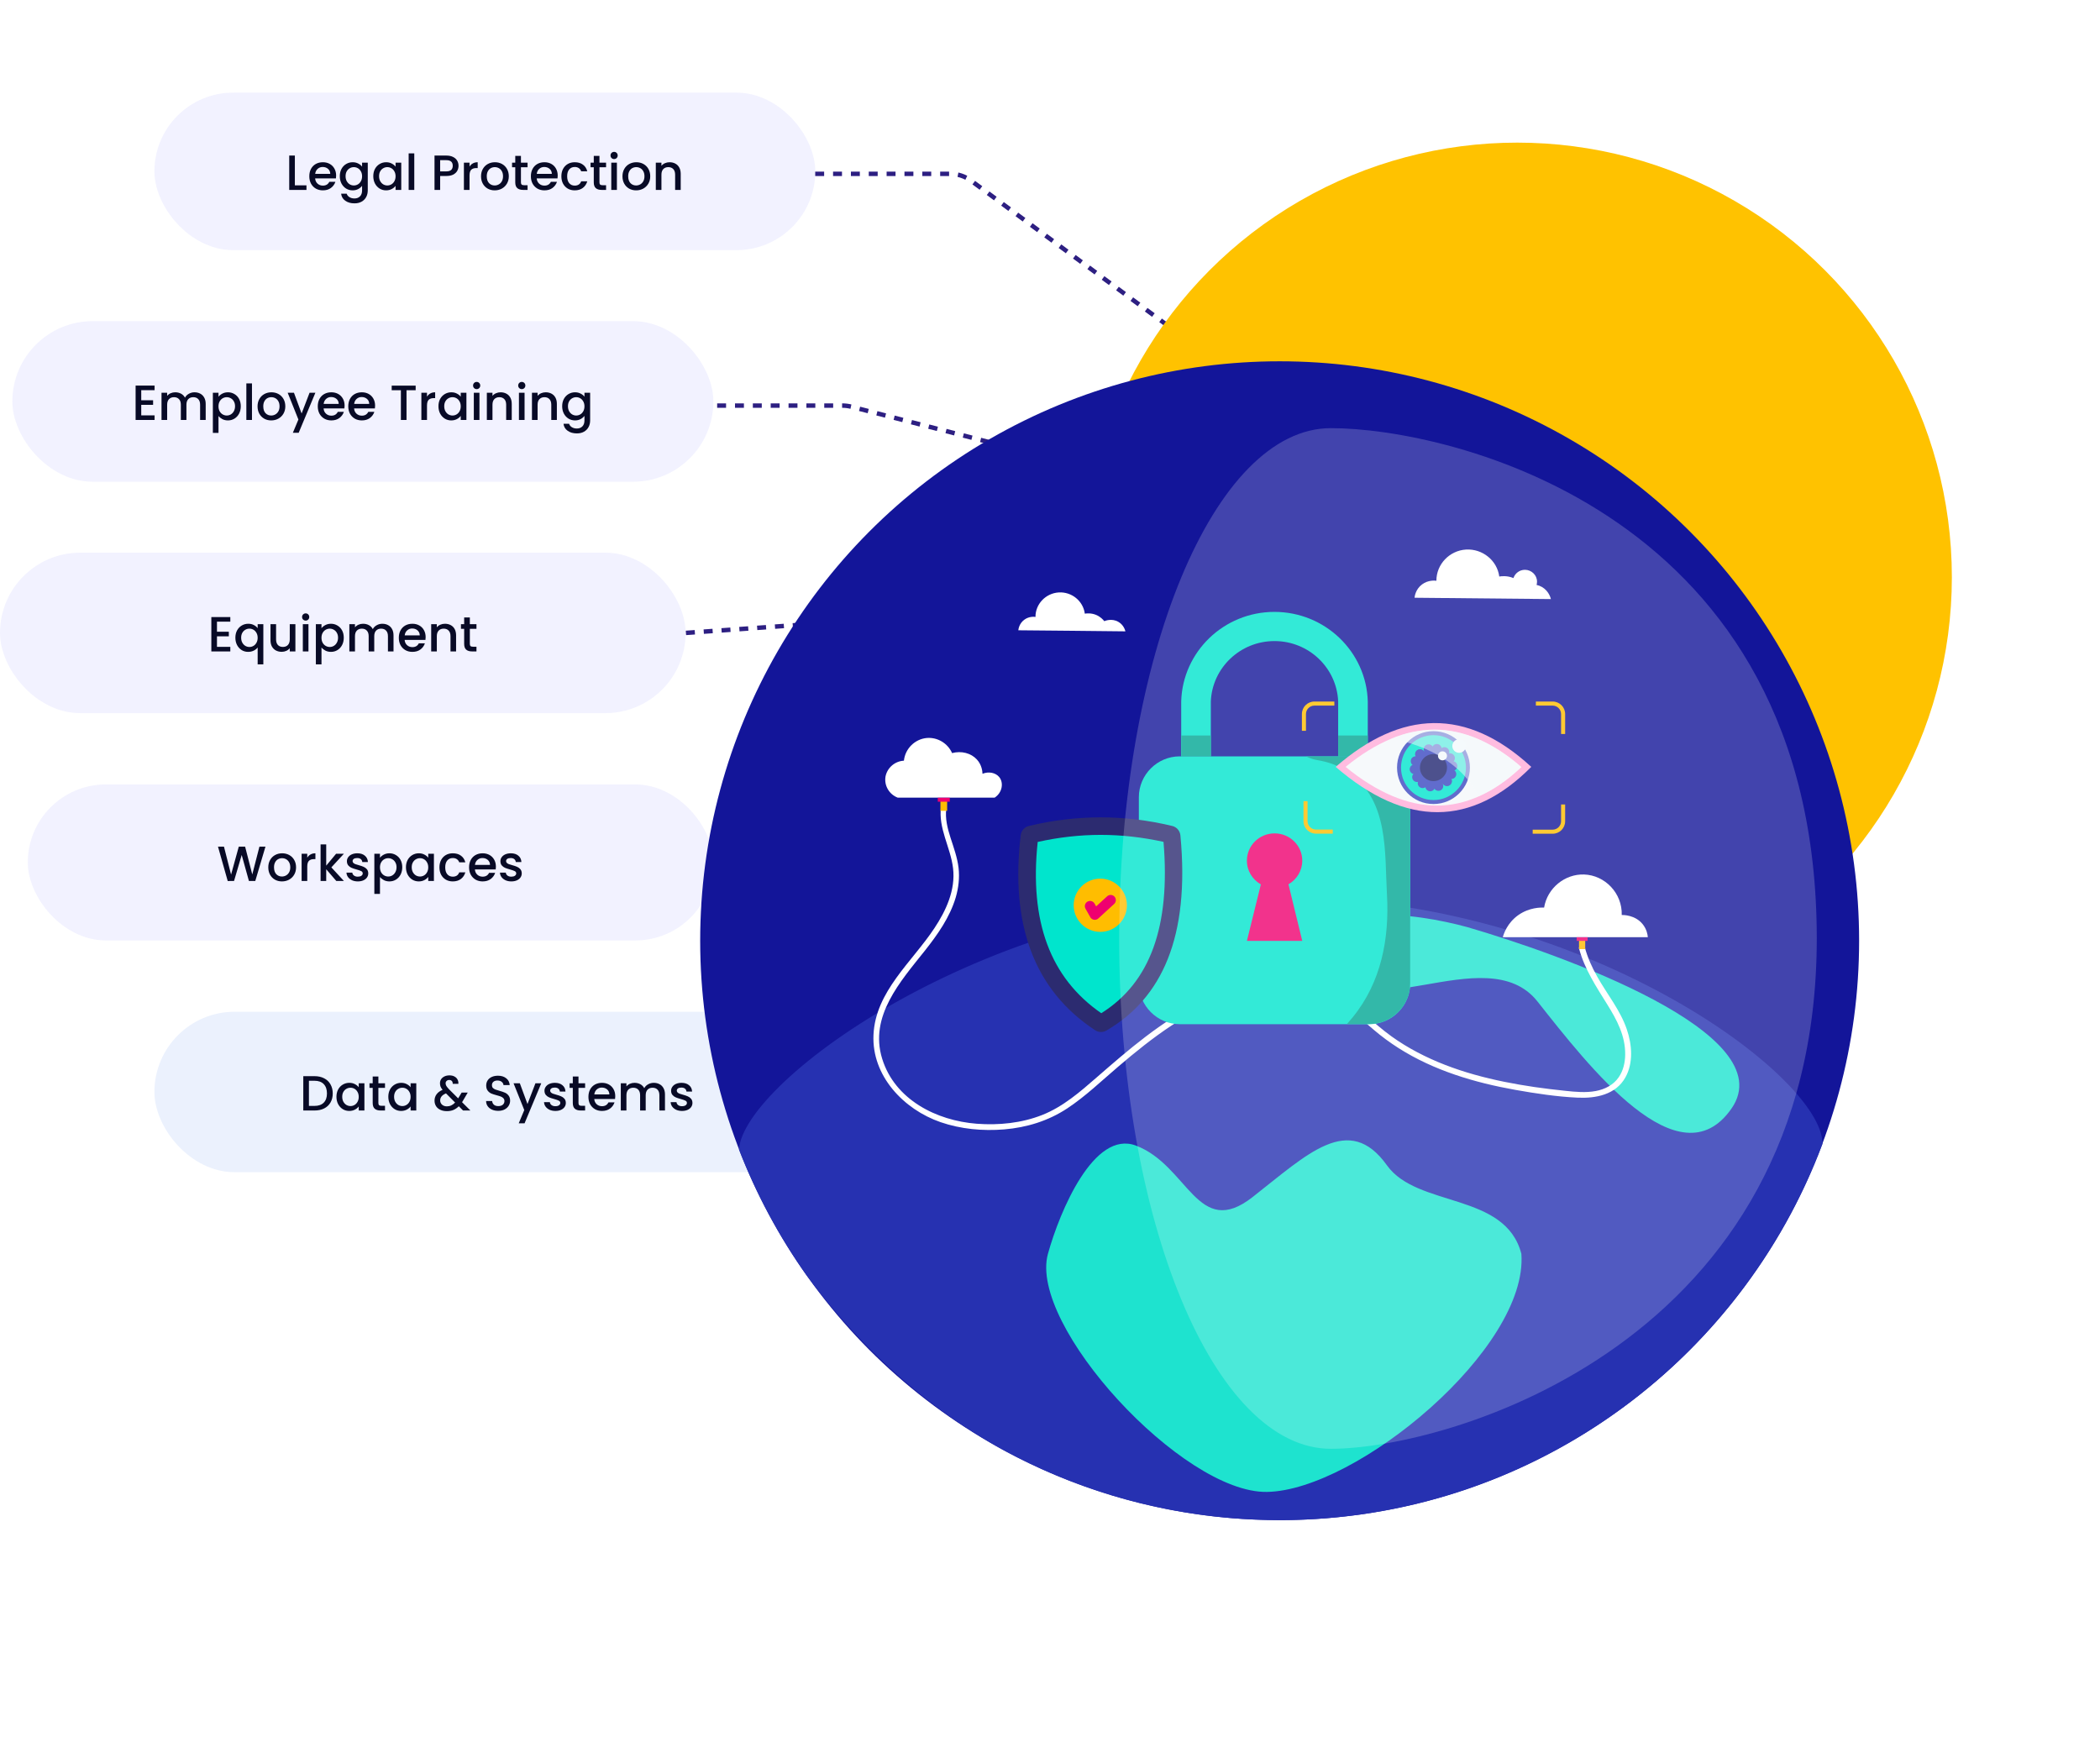 <svg width="680" height="571" viewBox="0 0 680 571" fill="none" xmlns="http://www.w3.org/2000/svg">
<path d="M230.775 275.682H272.631C274.155 275.682 275.664 275.38 277.072 274.793L486.25 187.637" stroke="#2D1F82" stroke-width="1.443" stroke-dasharray="2.89 2.89"/>
<path d="M232.219 131.346H272.773C273.743 131.346 274.708 131.468 275.647 131.709L487.693 186.193" stroke="#2D1F82" stroke-width="1.443" stroke-dasharray="2.89 2.89"/>
<rect x="50" y="30" width="214" height="51" rx="25.5" fill="#F2F2FF"/>
<path d="M95.477 60.028H99.237V61.5H93.653V50.38H95.477V60.028ZM108.843 56.876C108.843 57.207 108.821 57.505 108.779 57.772H102.043C102.096 58.476 102.357 59.041 102.827 59.468C103.296 59.895 103.872 60.108 104.555 60.108C105.536 60.108 106.229 59.697 106.635 58.876H108.603C108.336 59.687 107.851 60.353 107.147 60.876C106.453 61.388 105.589 61.644 104.555 61.644C103.712 61.644 102.955 61.457 102.283 61.084C101.621 60.7 101.099 60.167 100.715 59.484C100.341 58.791 100.155 57.991 100.155 57.084C100.155 56.177 100.336 55.383 100.699 54.7C101.072 54.007 101.589 53.473 102.251 53.1C102.923 52.727 103.691 52.54 104.555 52.54C105.387 52.54 106.128 52.721 106.779 53.084C107.429 53.447 107.936 53.959 108.299 54.62C108.661 55.271 108.843 56.023 108.843 56.876ZM106.939 56.3C106.928 55.628 106.688 55.089 106.219 54.684C105.749 54.279 105.168 54.076 104.475 54.076C103.845 54.076 103.307 54.279 102.859 54.684C102.411 55.079 102.144 55.617 102.059 56.3H106.939ZM114.19 52.54C114.872 52.54 115.475 52.679 115.998 52.956C116.531 53.223 116.947 53.559 117.246 53.964V52.684H119.086V61.644C119.086 62.455 118.915 63.175 118.574 63.804C118.232 64.444 117.736 64.945 117.086 65.308C116.446 65.671 115.678 65.852 114.782 65.852C113.587 65.852 112.595 65.569 111.806 65.004C111.016 64.449 110.568 63.692 110.462 62.732H112.27C112.408 63.191 112.702 63.559 113.15 63.836C113.608 64.124 114.152 64.268 114.782 64.268C115.518 64.268 116.11 64.044 116.558 63.596C117.016 63.148 117.246 62.497 117.246 61.644V60.172C116.936 60.588 116.515 60.94 115.982 61.228C115.459 61.505 114.862 61.644 114.19 61.644C113.422 61.644 112.718 61.452 112.078 61.068C111.448 60.673 110.947 60.129 110.574 59.436C110.211 58.732 110.03 57.937 110.03 57.052C110.03 56.167 110.211 55.383 110.574 54.7C110.947 54.017 111.448 53.489 112.078 53.116C112.718 52.732 113.422 52.54 114.19 52.54ZM117.246 57.084C117.246 56.476 117.118 55.948 116.862 55.5C116.616 55.052 116.291 54.711 115.886 54.476C115.48 54.241 115.043 54.124 114.574 54.124C114.104 54.124 113.667 54.241 113.262 54.476C112.856 54.7 112.526 55.036 112.27 55.484C112.024 55.921 111.902 56.444 111.902 57.052C111.902 57.66 112.024 58.193 112.27 58.652C112.526 59.111 112.856 59.463 113.262 59.708C113.678 59.943 114.115 60.06 114.574 60.06C115.043 60.06 115.48 59.943 115.886 59.708C116.291 59.473 116.616 59.132 116.862 58.684C117.118 58.225 117.246 57.692 117.246 57.084ZM120.873 57.052C120.873 56.167 121.055 55.383 121.417 54.7C121.791 54.017 122.292 53.489 122.921 53.116C123.561 52.732 124.265 52.54 125.033 52.54C125.727 52.54 126.329 52.679 126.841 52.956C127.364 53.223 127.78 53.559 128.089 53.964V52.684H129.929V61.5H128.089V60.188C127.78 60.604 127.359 60.951 126.825 61.228C126.292 61.505 125.684 61.644 125.001 61.644C124.244 61.644 123.551 61.452 122.921 61.068C122.292 60.673 121.791 60.129 121.417 59.436C121.055 58.732 120.873 57.937 120.873 57.052ZM128.089 57.084C128.089 56.476 127.961 55.948 127.705 55.5C127.46 55.052 127.135 54.711 126.729 54.476C126.324 54.241 125.887 54.124 125.417 54.124C124.948 54.124 124.511 54.241 124.105 54.476C123.7 54.7 123.369 55.036 123.113 55.484C122.868 55.921 122.745 56.444 122.745 57.052C122.745 57.66 122.868 58.193 123.113 58.652C123.369 59.111 123.7 59.463 124.105 59.708C124.521 59.943 124.959 60.06 125.417 60.06C125.887 60.06 126.324 59.943 126.729 59.708C127.135 59.473 127.46 59.132 127.705 58.684C127.961 58.225 128.089 57.692 128.089 57.084ZM134.149 49.66V61.5H132.325V49.66H134.149ZM148.476 53.692C148.476 54.257 148.343 54.791 148.076 55.292C147.809 55.793 147.383 56.204 146.796 56.524C146.209 56.833 145.457 56.988 144.54 56.988H142.524V61.5H140.7V50.38H144.54C145.393 50.38 146.113 50.529 146.7 50.828C147.297 51.116 147.74 51.511 148.028 52.012C148.327 52.513 148.476 53.073 148.476 53.692ZM144.54 55.5C145.233 55.5 145.751 55.345 146.092 55.036C146.433 54.716 146.604 54.268 146.604 53.692C146.604 52.476 145.916 51.868 144.54 51.868H142.524V55.5H144.54ZM152.04 53.964C152.306 53.516 152.658 53.169 153.096 52.924C153.544 52.668 154.072 52.54 154.68 52.54V54.428H154.216C153.501 54.428 152.957 54.609 152.584 54.972C152.221 55.335 152.04 55.964 152.04 56.86V61.5H150.216V52.684H152.04V53.964ZM160.18 61.644C159.348 61.644 158.596 61.457 157.924 61.084C157.252 60.7 156.724 60.167 156.34 59.484C155.956 58.791 155.764 57.991 155.764 57.084C155.764 56.188 155.962 55.393 156.356 54.7C156.751 54.007 157.29 53.473 157.972 53.1C158.655 52.727 159.418 52.54 160.26 52.54C161.103 52.54 161.866 52.727 162.548 53.1C163.231 53.473 163.77 54.007 164.164 54.7C164.559 55.393 164.756 56.188 164.756 57.084C164.756 57.98 164.554 58.775 164.148 59.468C163.743 60.161 163.188 60.7 162.484 61.084C161.791 61.457 161.023 61.644 160.18 61.644ZM160.18 60.06C160.65 60.06 161.087 59.948 161.492 59.724C161.908 59.5 162.244 59.164 162.5 58.716C162.756 58.268 162.884 57.724 162.884 57.084C162.884 56.444 162.762 55.905 162.516 55.468C162.271 55.02 161.946 54.684 161.54 54.46C161.135 54.236 160.698 54.124 160.228 54.124C159.759 54.124 159.322 54.236 158.916 54.46C158.522 54.684 158.207 55.02 157.972 55.468C157.738 55.905 157.62 56.444 157.62 57.084C157.62 58.033 157.86 58.769 158.34 59.292C158.831 59.804 159.444 60.06 160.18 60.06ZM168.687 54.172V59.052C168.687 59.383 168.762 59.623 168.911 59.772C169.071 59.911 169.338 59.98 169.711 59.98H170.831V61.5H169.391C168.57 61.5 167.941 61.308 167.503 60.924C167.066 60.54 166.847 59.916 166.847 59.052V54.172H165.807V52.684H166.847V50.492H168.687V52.684H170.831V54.172H168.687ZM180.593 56.876C180.593 57.207 180.571 57.505 180.529 57.772H173.792C173.846 58.476 174.107 59.041 174.576 59.468C175.046 59.895 175.622 60.108 176.304 60.108C177.286 60.108 177.979 59.697 178.385 58.876H180.352C180.086 59.687 179.6 60.353 178.897 60.876C178.203 61.388 177.339 61.644 176.304 61.644C175.462 61.644 174.704 61.457 174.032 61.084C173.371 60.7 172.848 60.167 172.465 59.484C172.091 58.791 171.904 57.991 171.904 57.084C171.904 56.177 172.086 55.383 172.448 54.7C172.822 54.007 173.339 53.473 174.001 53.1C174.672 52.727 175.44 52.54 176.304 52.54C177.136 52.54 177.878 52.721 178.529 53.084C179.179 53.447 179.686 53.959 180.048 54.62C180.411 55.271 180.593 56.023 180.593 56.876ZM178.688 56.3C178.678 55.628 178.438 55.089 177.968 54.684C177.499 54.279 176.918 54.076 176.224 54.076C175.595 54.076 175.056 54.279 174.609 54.684C174.16 55.079 173.894 55.617 173.808 56.3H178.688ZM181.779 57.084C181.779 56.177 181.961 55.383 182.323 54.7C182.697 54.007 183.209 53.473 183.86 53.1C184.51 52.727 185.257 52.54 186.099 52.54C187.166 52.54 188.046 52.796 188.74 53.308C189.444 53.809 189.918 54.529 190.164 55.468H188.195C188.035 55.031 187.779 54.689 187.427 54.444C187.075 54.199 186.633 54.076 186.099 54.076C185.353 54.076 184.756 54.343 184.307 54.876C183.87 55.399 183.652 56.135 183.652 57.084C183.652 58.033 183.87 58.775 184.307 59.308C184.756 59.841 185.353 60.108 186.099 60.108C187.155 60.108 187.854 59.644 188.195 58.716H190.164C189.907 59.612 189.427 60.327 188.723 60.86C188.02 61.383 187.145 61.644 186.099 61.644C185.257 61.644 184.51 61.457 183.86 61.084C183.209 60.7 182.697 60.167 182.323 59.484C181.961 58.791 181.779 57.991 181.779 57.084ZM194.109 54.172V59.052C194.109 59.383 194.184 59.623 194.333 59.772C194.493 59.911 194.76 59.98 195.133 59.98H196.253V61.5H194.813C193.992 61.5 193.363 61.308 192.925 60.924C192.488 60.54 192.269 59.916 192.269 59.052V54.172H191.229V52.684H192.269V50.492H194.109V52.684H196.253V54.172H194.109ZM198.862 51.516C198.532 51.516 198.254 51.404 198.03 51.18C197.806 50.956 197.694 50.679 197.694 50.348C197.694 50.017 197.806 49.74 198.03 49.516C198.254 49.292 198.532 49.18 198.862 49.18C199.182 49.18 199.454 49.292 199.678 49.516C199.902 49.74 200.014 50.017 200.014 50.348C200.014 50.679 199.902 50.956 199.678 51.18C199.454 51.404 199.182 51.516 198.862 51.516ZM199.758 52.684V61.5H197.934V52.684H199.758ZM205.977 61.644C205.145 61.644 204.393 61.457 203.721 61.084C203.049 60.7 202.521 60.167 202.137 59.484C201.753 58.791 201.561 57.991 201.561 57.084C201.561 56.188 201.758 55.393 202.153 54.7C202.548 54.007 203.086 53.473 203.769 53.1C204.452 52.727 205.214 52.54 206.057 52.54C206.9 52.54 207.662 52.727 208.345 53.1C209.028 53.473 209.566 54.007 209.961 54.7C210.356 55.393 210.553 56.188 210.553 57.084C210.553 57.98 210.35 58.775 209.945 59.468C209.54 60.161 208.985 60.7 208.281 61.084C207.588 61.457 206.82 61.644 205.977 61.644ZM205.977 60.06C206.446 60.06 206.884 59.948 207.289 59.724C207.705 59.5 208.041 59.164 208.297 58.716C208.553 58.268 208.681 57.724 208.681 57.084C208.681 56.444 208.558 55.905 208.313 55.468C208.068 55.02 207.742 54.684 207.337 54.46C206.932 54.236 206.494 54.124 206.025 54.124C205.556 54.124 205.118 54.236 204.713 54.46C204.318 54.684 204.004 55.02 203.769 55.468C203.534 55.905 203.417 56.444 203.417 57.084C203.417 58.033 203.657 58.769 204.137 59.292C204.628 59.804 205.241 60.06 205.977 60.06ZM216.804 52.54C217.498 52.54 218.116 52.684 218.66 52.972C219.215 53.26 219.647 53.687 219.956 54.252C220.266 54.817 220.42 55.5 220.42 56.3V61.5H218.612V56.572C218.612 55.783 218.415 55.18 218.02 54.764C217.626 54.337 217.087 54.124 216.404 54.124C215.722 54.124 215.178 54.337 214.772 54.764C214.378 55.18 214.18 55.783 214.18 56.572V61.5H212.356V52.684H214.18V53.692C214.479 53.329 214.858 53.047 215.316 52.844C215.786 52.641 216.282 52.54 216.804 52.54Z" fill="#080A26"/>
<rect x="4" y="104" width="227" height="52" rx="26" fill="#F2F2FF"/>
<path d="M45.735 126.352V129.616H49.575V131.104H45.735V134.512H50.055V136H43.911V124.864H50.055V126.352H45.735ZM62.974 127.04C63.667 127.04 64.286 127.184 64.83 127.472C65.384 127.76 65.816 128.187 66.126 128.752C66.446 129.317 66.606 130 66.606 130.8V136H64.798V131.072C64.798 130.283 64.6 129.68 64.206 129.264C63.811 128.837 63.272 128.624 62.59 128.624C61.907 128.624 61.363 128.837 60.958 129.264C60.563 129.68 60.366 130.283 60.366 131.072V136H58.558V131.072C58.558 130.283 58.36 129.68 57.966 129.264C57.571 128.837 57.032 128.624 56.35 128.624C55.667 128.624 55.123 128.837 54.718 129.264C54.323 129.68 54.126 130.283 54.126 131.072V136H52.302V127.184H54.126V128.192C54.424 127.829 54.803 127.547 55.262 127.344C55.72 127.141 56.211 127.04 56.734 127.04C57.438 127.04 58.067 127.189 58.622 127.488C59.176 127.787 59.603 128.219 59.902 128.784C60.168 128.251 60.584 127.829 61.15 127.52C61.715 127.2 62.323 127.04 62.974 127.04ZM70.751 128.48C71.06 128.075 71.481 127.733 72.015 127.456C72.548 127.179 73.151 127.04 73.823 127.04C74.591 127.04 75.289 127.232 75.919 127.616C76.559 127.989 77.06 128.517 77.423 129.2C77.785 129.883 77.967 130.667 77.967 131.552C77.967 132.437 77.785 133.232 77.423 133.936C77.06 134.629 76.559 135.173 75.919 135.568C75.289 135.952 74.591 136.144 73.823 136.144C73.151 136.144 72.553 136.011 72.031 135.744C71.508 135.467 71.081 135.125 70.751 134.72V140.192H68.927V127.184H70.751V128.48ZM76.111 131.552C76.111 130.944 75.983 130.421 75.727 129.984C75.481 129.536 75.151 129.2 74.735 128.976C74.329 128.741 73.892 128.624 73.423 128.624C72.964 128.624 72.527 128.741 72.111 128.976C71.705 129.211 71.375 129.552 71.119 130C70.873 130.448 70.751 130.976 70.751 131.584C70.751 132.192 70.873 132.725 71.119 133.184C71.375 133.632 71.705 133.973 72.111 134.208C72.527 134.443 72.964 134.56 73.423 134.56C73.892 134.56 74.329 134.443 74.735 134.208C75.151 133.963 75.481 133.611 75.727 133.152C75.983 132.693 76.111 132.16 76.111 131.552ZM81.594 124.16V136H79.77V124.16H81.594ZM87.813 136.144C86.981 136.144 86.229 135.957 85.557 135.584C84.885 135.2 84.357 134.667 83.973 133.984C83.589 133.291 83.397 132.491 83.397 131.584C83.397 130.688 83.594 129.893 83.989 129.2C84.384 128.507 84.922 127.973 85.605 127.6C86.288 127.227 87.05 127.04 87.893 127.04C88.736 127.04 89.498 127.227 90.181 127.6C90.864 127.973 91.402 128.507 91.797 129.2C92.192 129.893 92.389 130.688 92.389 131.584C92.389 132.48 92.186 133.275 91.781 133.968C91.376 134.661 90.821 135.2 90.117 135.584C89.424 135.957 88.656 136.144 87.813 136.144ZM87.813 134.56C88.282 134.56 88.72 134.448 89.125 134.224C89.541 134 89.877 133.664 90.133 133.216C90.389 132.768 90.517 132.224 90.517 131.584C90.517 130.944 90.394 130.405 90.149 129.968C89.904 129.52 89.578 129.184 89.173 128.96C88.768 128.736 88.33 128.624 87.861 128.624C87.392 128.624 86.954 128.736 86.549 128.96C86.154 129.184 85.84 129.52 85.605 129.968C85.37 130.405 85.253 130.944 85.253 131.584C85.253 132.533 85.493 133.269 85.973 133.792C86.464 134.304 87.077 134.56 87.813 134.56ZM102.128 127.184L96.72 140.144H94.832L96.624 135.856L93.152 127.184H95.184L97.664 133.904L100.24 127.184H102.128ZM111.585 131.376C111.585 131.707 111.563 132.005 111.521 132.272H104.785C104.838 132.976 105.099 133.541 105.569 133.968C106.038 134.395 106.614 134.608 107.297 134.608C108.278 134.608 108.971 134.197 109.377 133.376H111.345C111.078 134.187 110.593 134.853 109.889 135.376C109.195 135.888 108.331 136.144 107.297 136.144C106.454 136.144 105.697 135.957 105.025 135.584C104.363 135.2 103.841 134.667 103.457 133.984C103.083 133.291 102.897 132.491 102.897 131.584C102.897 130.677 103.078 129.883 103.441 129.2C103.814 128.507 104.331 127.973 104.993 127.6C105.665 127.227 106.433 127.04 107.297 127.04C108.129 127.04 108.87 127.221 109.521 127.584C110.171 127.947 110.678 128.459 111.041 129.12C111.403 129.771 111.585 130.523 111.585 131.376ZM109.681 130.8C109.67 130.128 109.43 129.589 108.961 129.184C108.491 128.779 107.91 128.576 107.217 128.576C106.587 128.576 106.049 128.779 105.601 129.184C105.153 129.579 104.886 130.117 104.801 130.8H109.681ZM121.46 131.376C121.46 131.707 121.438 132.005 121.396 132.272H114.66C114.713 132.976 114.974 133.541 115.444 133.968C115.913 134.395 116.489 134.608 117.172 134.608C118.153 134.608 118.846 134.197 119.252 133.376H121.22C120.953 134.187 120.468 134.853 119.764 135.376C119.07 135.888 118.206 136.144 117.172 136.144C116.329 136.144 115.572 135.957 114.9 135.584C114.238 135.2 113.716 134.667 113.332 133.984C112.958 133.291 112.772 132.491 112.772 131.584C112.772 130.677 112.953 129.883 113.316 129.2C113.689 128.507 114.206 127.973 114.868 127.6C115.54 127.227 116.308 127.04 117.172 127.04C118.004 127.04 118.745 127.221 119.396 127.584C120.046 127.947 120.553 128.459 120.916 129.12C121.278 129.771 121.46 130.523 121.46 131.376ZM119.556 130.8C119.545 130.128 119.305 129.589 118.836 129.184C118.366 128.779 117.785 128.576 117.092 128.576C116.462 128.576 115.924 128.779 115.476 129.184C115.028 129.579 114.761 130.117 114.676 130.8H119.556ZM134.595 124.88V126.368H131.635V136H129.811V126.368H126.835V124.88H134.595ZM138.266 128.464C138.533 128.016 138.885 127.669 139.322 127.424C139.77 127.168 140.298 127.04 140.906 127.04V128.928H140.442C139.728 128.928 139.184 129.109 138.81 129.472C138.448 129.835 138.266 130.464 138.266 131.36V136H136.442V127.184H138.266V128.464ZM141.975 131.552C141.975 130.667 142.156 129.883 142.519 129.2C142.892 128.517 143.393 127.989 144.023 127.616C144.663 127.232 145.367 127.04 146.135 127.04C146.828 127.04 147.431 127.179 147.943 127.456C148.465 127.723 148.881 128.059 149.191 128.464V127.184H151.031V136H149.191V134.688C148.881 135.104 148.46 135.451 147.927 135.728C147.393 136.005 146.785 136.144 146.103 136.144C145.345 136.144 144.652 135.952 144.023 135.568C143.393 135.173 142.892 134.629 142.519 133.936C142.156 133.232 141.975 132.437 141.975 131.552ZM149.191 131.584C149.191 130.976 149.063 130.448 148.807 130C148.561 129.552 148.236 129.211 147.831 128.976C147.425 128.741 146.988 128.624 146.519 128.624C146.049 128.624 145.612 128.741 145.207 128.976C144.801 129.2 144.471 129.536 144.215 129.984C143.969 130.421 143.847 130.944 143.847 131.552C143.847 132.16 143.969 132.693 144.215 133.152C144.471 133.611 144.801 133.963 145.207 134.208C145.623 134.443 146.06 134.56 146.519 134.56C146.988 134.56 147.425 134.443 147.831 134.208C148.236 133.973 148.561 133.632 148.807 133.184C149.063 132.725 149.191 132.192 149.191 131.584ZM154.355 126.016C154.024 126.016 153.747 125.904 153.523 125.68C153.299 125.456 153.187 125.179 153.187 124.848C153.187 124.517 153.299 124.24 153.523 124.016C153.747 123.792 154.024 123.68 154.355 123.68C154.675 123.68 154.947 123.792 155.171 124.016C155.395 124.24 155.507 124.517 155.507 124.848C155.507 125.179 155.395 125.456 155.171 125.68C154.947 125.904 154.675 126.016 154.355 126.016ZM155.251 127.184V136H153.427V127.184H155.251ZM162.093 127.04C162.787 127.04 163.405 127.184 163.949 127.472C164.504 127.76 164.936 128.187 165.245 128.752C165.555 129.317 165.709 130 165.709 130.8V136H163.901V131.072C163.901 130.283 163.704 129.68 163.309 129.264C162.915 128.837 162.376 128.624 161.693 128.624C161.011 128.624 160.467 128.837 160.061 129.264C159.667 129.68 159.469 130.283 159.469 131.072V136H157.645V127.184H159.469V128.192C159.768 127.829 160.147 127.547 160.605 127.344C161.075 127.141 161.571 127.04 162.093 127.04ZM168.964 126.016C168.633 126.016 168.356 125.904 168.132 125.68C167.908 125.456 167.796 125.179 167.796 124.848C167.796 124.517 167.908 124.24 168.132 124.016C168.356 123.792 168.633 123.68 168.964 123.68C169.284 123.68 169.556 123.792 169.78 124.016C170.004 124.24 170.116 124.517 170.116 124.848C170.116 125.179 170.004 125.456 169.78 125.68C169.556 125.904 169.284 126.016 168.964 126.016ZM169.86 127.184V136H168.036V127.184H169.86ZM176.703 127.04C177.396 127.04 178.015 127.184 178.559 127.472C179.113 127.76 179.545 128.187 179.855 128.752C180.164 129.317 180.319 130 180.319 130.8V136H178.511V131.072C178.511 130.283 178.313 129.68 177.919 129.264C177.524 128.837 176.985 128.624 176.303 128.624C175.62 128.624 175.076 128.837 174.671 129.264C174.276 129.68 174.079 130.283 174.079 131.072V136H172.255V127.184H174.079V128.192C174.377 127.829 174.756 127.547 175.215 127.344C175.684 127.141 176.18 127.04 176.703 127.04ZM186.197 127.04C186.88 127.04 187.483 127.179 188.005 127.456C188.539 127.723 188.955 128.059 189.253 128.464V127.184H191.093V136.144C191.093 136.955 190.923 137.675 190.581 138.304C190.24 138.944 189.744 139.445 189.093 139.808C188.453 140.171 187.685 140.352 186.789 140.352C185.595 140.352 184.603 140.069 183.813 139.504C183.024 138.949 182.576 138.192 182.469 137.232H184.277C184.416 137.691 184.709 138.059 185.157 138.336C185.616 138.624 186.16 138.768 186.789 138.768C187.525 138.768 188.117 138.544 188.565 138.096C189.024 137.648 189.253 136.997 189.253 136.144V134.672C188.944 135.088 188.523 135.44 187.989 135.728C187.467 136.005 186.869 136.144 186.197 136.144C185.429 136.144 184.725 135.952 184.085 135.568C183.456 135.173 182.955 134.629 182.581 133.936C182.219 133.232 182.037 132.437 182.037 131.552C182.037 130.667 182.219 129.883 182.581 129.2C182.955 128.517 183.456 127.989 184.085 127.616C184.725 127.232 185.429 127.04 186.197 127.04ZM189.253 131.584C189.253 130.976 189.125 130.448 188.869 130C188.624 129.552 188.299 129.211 187.893 128.976C187.488 128.741 187.051 128.624 186.581 128.624C186.112 128.624 185.675 128.741 185.269 128.976C184.864 129.2 184.533 129.536 184.277 129.984C184.032 130.421 183.909 130.944 183.909 131.552C183.909 132.16 184.032 132.693 184.277 133.152C184.533 133.611 184.864 133.963 185.269 134.208C185.685 134.443 186.123 134.56 186.581 134.56C187.051 134.56 187.488 134.443 187.893 134.208C188.299 133.973 188.624 133.632 188.869 133.184C189.125 132.725 189.253 132.192 189.253 131.584Z" fill="#080A26"/>
<rect x="50" y="327.643" width="222" height="51.961" rx="25.98" fill="#EBF1FD"/>
<path d="M101.84 348.503C103.024 348.503 104.058 348.732 104.944 349.191C105.84 349.639 106.528 350.29 107.008 351.143C107.498 351.986 107.744 352.972 107.744 354.103C107.744 355.234 107.498 356.215 107.008 357.047C106.528 357.879 105.84 358.519 104.944 358.967C104.058 359.404 103.024 359.623 101.84 359.623H98.208V348.503H101.84ZM101.84 358.135C103.141 358.135 104.138 357.783 104.832 357.079C105.525 356.375 105.872 355.383 105.872 354.103C105.872 352.812 105.525 351.804 104.832 351.079C104.138 350.354 103.141 349.991 101.84 349.991H100.032V358.135H101.84ZM108.944 355.175C108.944 354.29 109.125 353.506 109.488 352.823C109.861 352.14 110.362 351.612 110.992 351.239C111.632 350.855 112.336 350.663 113.104 350.663C113.797 350.663 114.4 350.802 114.912 351.079C115.434 351.346 115.85 351.682 116.16 352.087V350.807H118V359.623H116.16V358.311C115.85 358.727 115.429 359.074 114.896 359.351C114.362 359.628 113.754 359.767 113.072 359.767C112.314 359.767 111.621 359.575 110.992 359.191C110.362 358.796 109.861 358.252 109.488 357.559C109.125 356.855 108.944 356.06 108.944 355.175ZM116.16 355.207C116.16 354.599 116.032 354.071 115.776 353.623C115.53 353.175 115.205 352.834 114.8 352.599C114.394 352.364 113.957 352.247 113.488 352.247C113.018 352.247 112.581 352.364 112.176 352.599C111.77 352.823 111.44 353.159 111.184 353.607C110.938 354.044 110.816 354.567 110.816 355.175C110.816 355.783 110.938 356.316 111.184 356.775C111.44 357.234 111.77 357.586 112.176 357.831C112.592 358.066 113.029 358.183 113.488 358.183C113.957 358.183 114.394 358.066 114.8 357.831C115.205 357.596 115.53 357.255 115.776 356.807C116.032 356.348 116.16 355.815 116.16 355.207ZM122.523 352.295V357.175C122.523 357.506 122.598 357.746 122.747 357.895C122.907 358.034 123.174 358.103 123.547 358.103H124.667V359.623H123.227C122.406 359.623 121.777 359.431 121.339 359.047C120.902 358.663 120.683 358.039 120.683 357.175V352.295H119.643V350.807H120.683V348.615H122.523V350.807H124.667V352.295H122.523ZM125.74 355.175C125.74 354.29 125.922 353.506 126.284 352.823C126.658 352.14 127.159 351.612 127.788 351.239C128.428 350.855 129.132 350.663 129.9 350.663C130.594 350.663 131.196 350.802 131.708 351.079C132.231 351.346 132.647 351.682 132.956 352.087V350.807H134.796V359.623H132.956V358.311C132.647 358.727 132.226 359.074 131.692 359.351C131.159 359.628 130.551 359.767 129.868 359.767C129.111 359.767 128.418 359.575 127.788 359.191C127.159 358.796 126.658 358.252 126.284 357.559C125.922 356.855 125.74 356.06 125.74 355.175ZM132.956 355.207C132.956 354.599 132.828 354.071 132.572 353.623C132.327 353.175 132.002 352.834 131.596 352.599C131.191 352.364 130.754 352.247 130.284 352.247C129.815 352.247 129.378 352.364 128.972 352.599C128.567 352.823 128.236 353.159 127.98 353.607C127.735 354.044 127.612 354.567 127.612 355.175C127.612 355.783 127.735 356.316 127.98 356.775C128.236 357.234 128.567 357.586 128.972 357.831C129.388 358.066 129.826 358.183 130.284 358.183C130.754 358.183 131.191 358.066 131.596 357.831C132.002 357.596 132.327 357.255 132.572 356.807C132.828 356.348 132.956 355.815 132.956 355.207ZM149.94 359.623L148.564 358.247C148.031 358.78 147.45 359.18 146.82 359.447C146.191 359.703 145.487 359.831 144.708 359.831C143.919 359.831 143.22 359.692 142.612 359.415C142.004 359.138 141.535 358.743 141.204 358.231C140.874 357.708 140.708 357.106 140.708 356.423C140.708 355.655 140.927 354.972 141.364 354.375C141.802 353.767 142.452 353.287 143.316 352.935C143.007 352.562 142.788 352.215 142.66 351.895C142.532 351.564 142.468 351.202 142.468 350.807C142.468 350.316 142.591 349.879 142.836 349.495C143.092 349.111 143.455 348.807 143.924 348.583C144.394 348.359 144.938 348.247 145.556 348.247C146.186 348.247 146.719 348.37 147.156 348.615C147.604 348.85 147.935 349.175 148.148 349.591C148.372 350.007 148.463 350.471 148.42 350.983H146.596C146.607 350.588 146.511 350.284 146.308 350.071C146.106 349.847 145.828 349.735 145.476 349.735C145.124 349.735 144.836 349.842 144.612 350.055C144.399 350.258 144.292 350.508 144.292 350.807C144.292 351.095 144.372 351.383 144.532 351.671C144.703 351.948 144.996 352.311 145.412 352.759L148.356 355.687L149.492 353.815H151.46L150.02 356.279L149.62 356.935L152.324 359.623H149.94ZM144.708 358.279C145.711 358.279 146.596 357.868 147.364 357.047L144.42 354.087C143.162 354.588 142.532 355.346 142.532 356.359C142.532 356.903 142.735 357.362 143.14 357.735C143.546 358.098 144.068 358.279 144.708 358.279ZM161.341 359.735C160.594 359.735 159.922 359.607 159.325 359.351C158.727 359.084 158.258 358.711 157.917 358.231C157.575 357.751 157.405 357.191 157.405 356.551H159.357C159.399 357.031 159.586 357.426 159.917 357.735C160.258 358.044 160.733 358.199 161.341 358.199C161.97 358.199 162.461 358.05 162.813 357.751C163.165 357.442 163.341 357.047 163.341 356.567C163.341 356.194 163.229 355.89 163.005 355.655C162.791 355.42 162.519 355.239 162.189 355.111C161.869 354.983 161.421 354.844 160.845 354.695C160.119 354.503 159.527 354.311 159.069 354.119C158.621 353.916 158.237 353.607 157.917 353.191C157.597 352.775 157.437 352.22 157.437 351.527C157.437 350.887 157.597 350.327 157.917 349.847C158.237 349.367 158.685 348.999 159.261 348.743C159.837 348.487 160.503 348.359 161.261 348.359C162.338 348.359 163.218 348.631 163.901 349.175C164.594 349.708 164.978 350.444 165.053 351.383H163.037C163.005 350.978 162.813 350.631 162.461 350.343C162.109 350.055 161.645 349.911 161.069 349.911C160.546 349.911 160.119 350.044 159.789 350.311C159.458 350.578 159.293 350.962 159.293 351.463C159.293 351.804 159.394 352.087 159.597 352.311C159.81 352.524 160.077 352.695 160.397 352.823C160.717 352.951 161.154 353.09 161.709 353.239C162.445 353.442 163.042 353.644 163.501 353.847C163.97 354.05 164.365 354.364 164.685 354.791C165.015 355.207 165.181 355.767 165.181 356.471C165.181 357.036 165.026 357.57 164.717 358.071C164.418 358.572 163.975 358.978 163.389 359.287C162.813 359.586 162.13 359.735 161.341 359.735ZM175.269 350.807L169.861 363.767H167.973L169.765 359.479L166.293 350.807H168.325L170.805 357.527L173.381 350.807H175.269ZM179.845 359.767C179.152 359.767 178.528 359.644 177.973 359.399C177.429 359.143 176.997 358.802 176.677 358.375C176.357 357.938 176.187 357.452 176.165 356.919H178.053C178.085 357.292 178.261 357.607 178.581 357.863C178.912 358.108 179.323 358.231 179.813 358.231C180.325 358.231 180.72 358.135 180.997 357.943C181.285 357.74 181.429 357.484 181.429 357.175C181.429 356.844 181.269 356.599 180.949 356.439C180.64 356.279 180.144 356.103 179.461 355.911C178.8 355.73 178.261 355.554 177.845 355.383C177.429 355.212 177.067 354.951 176.757 354.599C176.459 354.247 176.309 353.783 176.309 353.207C176.309 352.738 176.448 352.311 176.725 351.927C177.003 351.532 177.397 351.223 177.909 350.999C178.432 350.775 179.029 350.663 179.701 350.663C180.704 350.663 181.509 350.919 182.117 351.431C182.736 351.932 183.067 352.62 183.109 353.495H181.285C181.253 353.1 181.093 352.786 180.805 352.551C180.517 352.316 180.128 352.199 179.637 352.199C179.157 352.199 178.789 352.29 178.533 352.471C178.277 352.652 178.149 352.892 178.149 353.191C178.149 353.426 178.235 353.623 178.405 353.783C178.576 353.943 178.784 354.071 179.029 354.167C179.275 354.252 179.637 354.364 180.117 354.503C180.757 354.674 181.28 354.85 181.685 355.031C182.101 355.202 182.459 355.458 182.757 355.799C183.056 356.14 183.211 356.594 183.221 357.159C183.221 357.66 183.083 358.108 182.805 358.503C182.528 358.898 182.133 359.207 181.621 359.431C181.12 359.655 180.528 359.767 179.845 359.767ZM187.32 352.295V357.175C187.32 357.506 187.395 357.746 187.544 357.895C187.704 358.034 187.971 358.103 188.344 358.103H189.464V359.623H188.024C187.203 359.623 186.574 359.431 186.136 359.047C185.699 358.663 185.48 358.039 185.48 357.175V352.295H184.44V350.807H185.48V348.615H187.32V350.807H189.464V352.295H187.32ZM199.225 354.999C199.225 355.33 199.204 355.628 199.161 355.895H192.425C192.479 356.599 192.74 357.164 193.209 357.591C193.679 358.018 194.255 358.231 194.937 358.231C195.919 358.231 196.612 357.82 197.017 356.999H198.985C198.719 357.81 198.233 358.476 197.529 358.999C196.836 359.511 195.972 359.767 194.937 359.767C194.095 359.767 193.337 359.58 192.665 359.207C192.004 358.823 191.481 358.29 191.097 357.607C190.724 356.914 190.537 356.114 190.537 355.207C190.537 354.3 190.719 353.506 191.081 352.823C191.455 352.13 191.972 351.596 192.633 351.223C193.305 350.85 194.073 350.663 194.937 350.663C195.769 350.663 196.511 350.844 197.161 351.207C197.812 351.57 198.319 352.082 198.681 352.743C199.044 353.394 199.225 354.146 199.225 354.999ZM197.321 354.423C197.311 353.751 197.071 353.212 196.601 352.807C196.132 352.402 195.551 352.199 194.857 352.199C194.228 352.199 193.689 352.402 193.241 352.807C192.793 353.202 192.527 353.74 192.441 354.423H197.321ZM211.692 350.663C212.386 350.663 213.004 350.807 213.548 351.095C214.103 351.383 214.535 351.81 214.844 352.375C215.164 352.94 215.324 353.623 215.324 354.423V359.623H213.516V354.695C213.516 353.906 213.319 353.303 212.924 352.887C212.53 352.46 211.991 352.247 211.308 352.247C210.626 352.247 210.082 352.46 209.676 352.887C209.282 353.303 209.084 353.906 209.084 354.695V359.623H207.276V354.695C207.276 353.906 207.079 353.303 206.684 352.887C206.29 352.46 205.751 352.247 205.068 352.247C204.386 352.247 203.842 352.46 203.436 352.887C203.042 353.303 202.844 353.906 202.844 354.695V359.623H201.02V350.807H202.844V351.815C203.143 351.452 203.522 351.17 203.98 350.967C204.439 350.764 204.93 350.663 205.452 350.663C206.156 350.663 206.786 350.812 207.34 351.111C207.895 351.41 208.322 351.842 208.62 352.407C208.887 351.874 209.303 351.452 209.868 351.143C210.434 350.823 211.042 350.663 211.692 350.663ZM220.845 359.767C220.152 359.767 219.528 359.644 218.973 359.399C218.429 359.143 217.997 358.802 217.677 358.375C217.357 357.938 217.187 357.452 217.165 356.919H219.053C219.085 357.292 219.261 357.607 219.581 357.863C219.912 358.108 220.323 358.231 220.813 358.231C221.325 358.231 221.72 358.135 221.997 357.943C222.285 357.74 222.429 357.484 222.429 357.175C222.429 356.844 222.269 356.599 221.949 356.439C221.64 356.279 221.144 356.103 220.461 355.911C219.8 355.73 219.261 355.554 218.845 355.383C218.429 355.212 218.067 354.951 217.757 354.599C217.459 354.247 217.309 353.783 217.309 353.207C217.309 352.738 217.448 352.311 217.725 351.927C218.003 351.532 218.397 351.223 218.909 350.999C219.432 350.775 220.029 350.663 220.701 350.663C221.704 350.663 222.509 350.919 223.117 351.431C223.736 351.932 224.067 352.62 224.109 353.495H222.285C222.253 353.1 222.093 352.786 221.805 352.551C221.517 352.316 221.128 352.199 220.637 352.199C220.157 352.199 219.789 352.29 219.533 352.471C219.277 352.652 219.149 352.892 219.149 353.191C219.149 353.426 219.235 353.623 219.405 353.783C219.576 353.943 219.784 354.071 220.029 354.167C220.275 354.252 220.637 354.364 221.117 354.503C221.757 354.674 222.28 354.85 222.685 355.031C223.101 355.202 223.459 355.458 223.757 355.799C224.056 356.14 224.211 356.594 224.221 357.159C224.221 357.66 224.083 358.108 223.805 358.503C223.528 358.898 223.133 359.207 222.621 359.431C222.12 359.655 221.528 359.767 220.845 359.767Z" fill="#080A26"/>
<path d="M274.076 355.066H314.857C317.93 355.066 320.875 353.842 323.042 351.664L487.693 186.193" stroke="#2D1F82" stroke-width="1.443" stroke-dasharray="2.89 2.89"/>
<rect x="9" y="254.031" width="222" height="50.518" rx="25.259" fill="#F2F2FF"/>
<path d="M85.961 274.17L82.665 285.29H80.601L78.265 276.874L75.785 285.29L73.737 285.306L70.585 274.17H72.521L74.825 283.226L77.321 274.17H79.369L81.689 283.178L84.009 274.17H85.961ZM91.29 285.434C90.458 285.434 89.706 285.247 89.034 284.874C88.362 284.49 87.834 283.957 87.45 283.274C87.066 282.581 86.874 281.781 86.874 280.874C86.874 279.978 87.071 279.183 87.466 278.49C87.86 277.797 88.399 277.263 89.082 276.89C89.764 276.517 90.527 276.33 91.37 276.33C92.212 276.33 92.975 276.517 93.658 276.89C94.34 277.263 94.879 277.797 95.274 278.49C95.668 279.183 95.866 279.978 95.866 280.874C95.866 281.77 95.663 282.565 95.258 283.258C94.852 283.951 94.298 284.49 93.594 284.874C92.9 285.247 92.132 285.434 91.29 285.434ZM91.29 283.85C91.759 283.85 92.196 283.738 92.602 283.514C93.018 283.29 93.354 282.954 93.61 282.506C93.866 282.058 93.994 281.514 93.994 280.874C93.994 280.234 93.871 279.695 93.626 279.258C93.38 278.81 93.055 278.474 92.65 278.25C92.244 278.026 91.807 277.914 91.338 277.914C90.868 277.914 90.431 278.026 90.026 278.25C89.631 278.474 89.316 278.81 89.082 279.258C88.847 279.695 88.73 280.234 88.73 280.874C88.73 281.823 88.97 282.559 89.45 283.082C89.94 283.594 90.554 283.85 91.29 283.85ZM99.493 277.754C99.759 277.306 100.111 276.959 100.549 276.714C100.997 276.458 101.525 276.33 102.133 276.33V278.218H101.669C100.954 278.218 100.41 278.399 100.037 278.762C99.674 279.125 99.493 279.754 99.493 280.65V285.29H97.669V276.474H99.493V277.754ZM107.297 280.89L111.361 285.29H108.897L105.633 281.498V285.29H103.809V273.45H105.633V280.33L108.833 276.474H111.361L107.297 280.89ZM115.869 285.434C115.175 285.434 114.551 285.311 113.997 285.066C113.453 284.81 113.021 284.469 112.701 284.042C112.381 283.605 112.21 283.119 112.189 282.586H114.077C114.109 282.959 114.285 283.274 114.605 283.53C114.935 283.775 115.346 283.898 115.837 283.898C116.349 283.898 116.743 283.802 117.021 283.61C117.309 283.407 117.453 283.151 117.453 282.842C117.453 282.511 117.293 282.266 116.973 282.106C116.663 281.946 116.167 281.77 115.485 281.578C114.823 281.397 114.285 281.221 113.869 281.05C113.453 280.879 113.09 280.618 112.781 280.266C112.482 279.914 112.333 279.45 112.333 278.874C112.333 278.405 112.471 277.978 112.749 277.594C113.026 277.199 113.421 276.89 113.933 276.666C114.455 276.442 115.053 276.33 115.725 276.33C116.727 276.33 117.533 276.586 118.141 277.098C118.759 277.599 119.09 278.287 119.133 279.162H117.309C117.277 278.767 117.117 278.453 116.829 278.218C116.541 277.983 116.151 277.866 115.661 277.866C115.181 277.866 114.813 277.957 114.557 278.138C114.301 278.319 114.173 278.559 114.173 278.858C114.173 279.093 114.258 279.29 114.429 279.45C114.599 279.61 114.807 279.738 115.053 279.834C115.298 279.919 115.661 280.031 116.141 280.17C116.781 280.341 117.303 280.517 117.709 280.698C118.125 280.869 118.482 281.125 118.781 281.466C119.079 281.807 119.234 282.261 119.245 282.826C119.245 283.327 119.106 283.775 118.829 284.17C118.551 284.565 118.157 284.874 117.645 285.098C117.143 285.322 116.551 285.434 115.869 285.434ZM123.04 277.77C123.349 277.365 123.77 277.023 124.304 276.746C124.837 276.469 125.44 276.33 126.112 276.33C126.88 276.33 127.578 276.522 128.208 276.906C128.848 277.279 129.349 277.807 129.712 278.49C130.074 279.173 130.256 279.957 130.256 280.842C130.256 281.727 130.074 282.522 129.712 283.226C129.349 283.919 128.848 284.463 128.208 284.858C127.578 285.242 126.88 285.434 126.112 285.434C125.44 285.434 124.842 285.301 124.32 285.034C123.797 284.757 123.37 284.415 123.04 284.01V289.482H121.216V276.474H123.04V277.77ZM128.4 280.842C128.4 280.234 128.272 279.711 128.016 279.274C127.77 278.826 127.44 278.49 127.024 278.266C126.618 278.031 126.181 277.914 125.712 277.914C125.253 277.914 124.816 278.031 124.4 278.266C123.994 278.501 123.664 278.842 123.408 279.29C123.162 279.738 123.04 280.266 123.04 280.874C123.04 281.482 123.162 282.015 123.408 282.474C123.664 282.922 123.994 283.263 124.4 283.498C124.816 283.733 125.253 283.85 125.712 283.85C126.181 283.85 126.618 283.733 127.024 283.498C127.44 283.253 127.77 282.901 128.016 282.442C128.272 281.983 128.4 281.45 128.4 280.842ZM131.451 280.842C131.451 279.957 131.633 279.173 131.995 278.49C132.369 277.807 132.87 277.279 133.499 276.906C134.139 276.522 134.843 276.33 135.611 276.33C136.305 276.33 136.907 276.469 137.419 276.746C137.942 277.013 138.358 277.349 138.667 277.754V276.474H140.507V285.29H138.667V283.978C138.358 284.394 137.937 284.741 137.403 285.018C136.87 285.295 136.262 285.434 135.579 285.434C134.822 285.434 134.129 285.242 133.499 284.858C132.87 284.463 132.369 283.919 131.995 283.226C131.633 282.522 131.451 281.727 131.451 280.842ZM138.667 280.874C138.667 280.266 138.539 279.738 138.283 279.29C138.038 278.842 137.713 278.501 137.307 278.266C136.902 278.031 136.465 277.914 135.995 277.914C135.526 277.914 135.089 278.031 134.683 278.266C134.278 278.49 133.947 278.826 133.691 279.274C133.446 279.711 133.323 280.234 133.323 280.842C133.323 281.45 133.446 281.983 133.691 282.442C133.947 282.901 134.278 283.253 134.683 283.498C135.099 283.733 135.537 283.85 135.995 283.85C136.465 283.85 136.902 283.733 137.307 283.498C137.713 283.263 138.038 282.922 138.283 282.474C138.539 282.015 138.667 281.482 138.667 280.874ZM142.295 280.874C142.295 279.967 142.476 279.173 142.839 278.49C143.212 277.797 143.724 277.263 144.375 276.89C145.026 276.517 145.772 276.33 146.615 276.33C147.682 276.33 148.562 276.586 149.255 277.098C149.959 277.599 150.434 278.319 150.679 279.258H148.711C148.551 278.821 148.295 278.479 147.943 278.234C147.591 277.989 147.148 277.866 146.615 277.866C145.868 277.866 145.271 278.133 144.823 278.666C144.386 279.189 144.167 279.925 144.167 280.874C144.167 281.823 144.386 282.565 144.823 283.098C145.271 283.631 145.868 283.898 146.615 283.898C147.671 283.898 148.37 283.434 148.711 282.506H150.679C150.423 283.402 149.943 284.117 149.239 284.65C148.535 285.173 147.66 285.434 146.615 285.434C145.772 285.434 145.026 285.247 144.375 284.874C143.724 284.49 143.212 283.957 142.839 283.274C142.476 282.581 142.295 281.781 142.295 280.874ZM160.577 280.666C160.577 280.997 160.556 281.295 160.513 281.562H153.777C153.83 282.266 154.092 282.831 154.561 283.258C155.03 283.685 155.606 283.898 156.289 283.898C157.27 283.898 157.964 283.487 158.369 282.666H160.337C160.07 283.477 159.585 284.143 158.881 284.666C158.188 285.178 157.324 285.434 156.289 285.434C155.446 285.434 154.689 285.247 154.017 284.874C153.356 284.49 152.833 283.957 152.449 283.274C152.076 282.581 151.889 281.781 151.889 280.874C151.889 279.967 152.07 279.173 152.433 278.49C152.806 277.797 153.324 277.263 153.985 276.89C154.657 276.517 155.425 276.33 156.289 276.33C157.121 276.33 157.862 276.511 158.513 276.874C159.164 277.237 159.67 277.749 160.033 278.41C160.396 279.061 160.577 279.813 160.577 280.666ZM158.673 280.09C158.662 279.418 158.422 278.879 157.953 278.474C157.484 278.069 156.902 277.866 156.209 277.866C155.58 277.866 155.041 278.069 154.593 278.474C154.145 278.869 153.878 279.407 153.793 280.09H158.673ZM165.572 285.434C164.879 285.434 164.255 285.311 163.7 285.066C163.156 284.81 162.724 284.469 162.404 284.042C162.084 283.605 161.913 283.119 161.892 282.586H163.78C163.812 282.959 163.988 283.274 164.308 283.53C164.639 283.775 165.049 283.898 165.54 283.898C166.052 283.898 166.447 283.802 166.724 283.61C167.012 283.407 167.156 283.151 167.156 282.842C167.156 282.511 166.996 282.266 166.676 282.106C166.367 281.946 165.871 281.77 165.188 281.578C164.527 281.397 163.988 281.221 163.572 281.05C163.156 280.879 162.793 280.618 162.484 280.266C162.185 279.914 162.036 279.45 162.036 278.874C162.036 278.405 162.175 277.978 162.452 277.594C162.729 277.199 163.124 276.89 163.636 276.666C164.159 276.442 164.756 276.33 165.428 276.33C166.431 276.33 167.236 276.586 167.844 277.098C168.463 277.599 168.793 278.287 168.836 279.162H167.012C166.98 278.767 166.82 278.453 166.532 278.218C166.244 277.983 165.855 277.866 165.364 277.866C164.884 277.866 164.516 277.957 164.26 278.138C164.004 278.319 163.876 278.559 163.876 278.858C163.876 279.093 163.961 279.29 164.132 279.45C164.303 279.61 164.511 279.738 164.756 279.834C165.001 279.919 165.364 280.031 165.844 280.17C166.484 280.341 167.007 280.517 167.412 280.698C167.828 280.869 168.185 281.125 168.484 281.466C168.783 281.807 168.937 282.261 168.948 282.826C168.948 283.327 168.809 283.775 168.532 284.17C168.255 284.565 167.86 284.874 167.348 285.098C166.847 285.322 166.255 285.434 165.572 285.434Z" fill="#080A26"/>
<rect y="178.977" width="222" height="51.961" rx="25.98" fill="#F2F2FF"/>
<path d="M70.258 201.309V204.573H74.098V206.061H70.258V209.469H74.578V210.957H68.434V199.821H74.578V201.309H70.258ZM76.217 206.509C76.217 205.624 76.398 204.84 76.761 204.157C77.134 203.474 77.636 202.946 78.265 202.573C78.905 202.189 79.614 201.997 80.393 201.997C81.076 201.997 81.678 202.136 82.201 202.413C82.734 202.69 83.145 203.026 83.433 203.421V202.141H85.273V215.149H83.433V209.677C83.145 210.072 82.729 210.408 82.185 210.685C81.641 210.962 81.022 211.101 80.329 211.101C79.572 211.101 78.878 210.909 78.249 210.525C77.63 210.13 77.134 209.586 76.761 208.893C76.398 208.189 76.217 207.394 76.217 206.509ZM83.433 206.541C83.433 205.933 83.305 205.405 83.049 204.957C82.804 204.509 82.478 204.168 82.073 203.933C81.668 203.698 81.23 203.581 80.761 203.581C80.292 203.581 79.854 203.698 79.449 203.933C79.044 204.157 78.713 204.493 78.457 204.941C78.212 205.378 78.089 205.901 78.089 206.509C78.089 207.117 78.212 207.65 78.457 208.109C78.713 208.568 79.044 208.92 79.449 209.165C79.865 209.4 80.302 209.517 80.761 209.517C81.23 209.517 81.668 209.4 82.073 209.165C82.478 208.93 82.804 208.589 83.049 208.141C83.305 207.682 83.433 207.149 83.433 206.541ZM95.653 202.141V210.957H93.829V209.917C93.541 210.28 93.162 210.568 92.693 210.781C92.234 210.984 91.743 211.085 91.221 211.085C90.527 211.085 89.903 210.941 89.349 210.653C88.805 210.365 88.373 209.938 88.053 209.373C87.743 208.808 87.589 208.125 87.589 207.325V202.141H89.397V207.053C89.397 207.842 89.594 208.45 89.989 208.877C90.383 209.293 90.922 209.501 91.605 209.501C92.287 209.501 92.826 209.293 93.221 208.877C93.626 208.45 93.829 207.842 93.829 207.053V202.141H95.653ZM98.987 200.973C98.657 200.973 98.379 200.861 98.155 200.637C97.931 200.413 97.819 200.136 97.819 199.805C97.819 199.474 97.931 199.197 98.155 198.973C98.379 198.749 98.657 198.637 98.987 198.637C99.307 198.637 99.579 198.749 99.803 198.973C100.027 199.197 100.139 199.474 100.139 199.805C100.139 200.136 100.027 200.413 99.803 200.637C99.579 200.861 99.307 200.973 98.987 200.973ZM99.883 202.141V210.957H98.059V202.141H99.883ZM104.102 203.437C104.411 203.032 104.833 202.69 105.366 202.413C105.899 202.136 106.502 201.997 107.174 201.997C107.942 201.997 108.641 202.189 109.27 202.573C109.91 202.946 110.411 203.474 110.774 204.157C111.137 204.84 111.318 205.624 111.318 206.509C111.318 207.394 111.137 208.189 110.774 208.893C110.411 209.586 109.91 210.13 109.27 210.525C108.641 210.909 107.942 211.101 107.174 211.101C106.502 211.101 105.905 210.968 105.382 210.701C104.859 210.424 104.433 210.082 104.102 209.677V215.149H102.278V202.141H104.102V203.437ZM109.462 206.509C109.462 205.901 109.334 205.378 109.078 204.941C108.833 204.493 108.502 204.157 108.086 203.933C107.681 203.698 107.243 203.581 106.774 203.581C106.315 203.581 105.878 203.698 105.462 203.933C105.057 204.168 104.726 204.509 104.47 204.957C104.225 205.405 104.102 205.933 104.102 206.541C104.102 207.149 104.225 207.682 104.47 208.141C104.726 208.589 105.057 208.93 105.462 209.165C105.878 209.4 106.315 209.517 106.774 209.517C107.243 209.517 107.681 209.4 108.086 209.165C108.502 208.92 108.833 208.568 109.078 208.109C109.334 207.65 109.462 207.117 109.462 206.509ZM123.794 201.997C124.487 201.997 125.106 202.141 125.65 202.429C126.205 202.717 126.637 203.144 126.946 203.709C127.266 204.274 127.426 204.957 127.426 205.757V210.957H125.618V206.029C125.618 205.24 125.421 204.637 125.026 204.221C124.631 203.794 124.093 203.581 123.41 203.581C122.727 203.581 122.183 203.794 121.778 204.221C121.383 204.637 121.186 205.24 121.186 206.029V210.957H119.378V206.029C119.378 205.24 119.181 204.637 118.786 204.221C118.391 203.794 117.853 203.581 117.17 203.581C116.487 203.581 115.943 203.794 115.538 204.221C115.143 204.637 114.946 205.24 114.946 206.029V210.957H113.122V202.141H114.946V203.149C115.245 202.786 115.623 202.504 116.082 202.301C116.541 202.098 117.031 201.997 117.554 201.997C118.258 201.997 118.887 202.146 119.442 202.445C119.997 202.744 120.423 203.176 120.722 203.741C120.989 203.208 121.405 202.786 121.97 202.477C122.535 202.157 123.143 201.997 123.794 201.997ZM137.827 206.333C137.827 206.664 137.806 206.962 137.763 207.229H131.027C131.08 207.933 131.342 208.498 131.811 208.925C132.28 209.352 132.856 209.565 133.539 209.565C134.52 209.565 135.214 209.154 135.619 208.333H137.587C137.32 209.144 136.835 209.81 136.131 210.333C135.438 210.845 134.574 211.101 133.539 211.101C132.696 211.101 131.939 210.914 131.267 210.541C130.606 210.157 130.083 209.624 129.699 208.941C129.326 208.248 129.139 207.448 129.139 206.541C129.139 205.634 129.32 204.84 129.683 204.157C130.056 203.464 130.574 202.93 131.235 202.557C131.907 202.184 132.675 201.997 133.539 201.997C134.371 201.997 135.112 202.178 135.763 202.541C136.414 202.904 136.92 203.416 137.283 204.077C137.646 204.728 137.827 205.48 137.827 206.333ZM135.923 205.757C135.912 205.085 135.672 204.546 135.203 204.141C134.734 203.736 134.152 203.533 133.459 203.533C132.83 203.533 132.291 203.736 131.843 204.141C131.395 204.536 131.128 205.074 131.043 205.757H135.923ZM144.07 201.997C144.763 201.997 145.382 202.141 145.926 202.429C146.481 202.717 146.913 203.144 147.222 203.709C147.531 204.274 147.686 204.957 147.686 205.757V210.957H145.878V206.029C145.878 205.24 145.681 204.637 145.286 204.221C144.891 203.794 144.353 203.581 143.67 203.581C142.987 203.581 142.443 203.794 142.038 204.221C141.643 204.637 141.446 205.24 141.446 206.029V210.957H139.622V202.141H141.446V203.149C141.745 202.786 142.123 202.504 142.582 202.301C143.051 202.098 143.547 201.997 144.07 201.997ZM152.14 203.629V208.509C152.14 208.84 152.215 209.08 152.365 209.229C152.525 209.368 152.791 209.437 153.164 209.437H154.284V210.957H152.844C152.023 210.957 151.394 210.765 150.956 210.381C150.519 209.997 150.3 209.373 150.3 208.509V203.629H149.26V202.141H150.3V199.949H152.14V202.141H154.284V203.629H152.14Z" fill="#080A26"/>
<path d="M222.115 204.957L487.693 186.193" stroke="#2D1F82" stroke-width="1.443" stroke-dasharray="2.89 2.89"/>
<path d="M263.973 56.291H307.633C310.099 56.291 312.499 57.08 314.484 58.543L487.693 186.193" stroke="#2D1F82" stroke-width="1.443" stroke-dasharray="2.89 2.89"/>
<circle cx="491.302" cy="186.915" r="140.728" fill="#FFC200"/>
<g filter="url(#filter0_d_729_3923)">
<circle cx="483.363" cy="187.637" r="187.637" fill="#131599"/>
<path fill-rule="evenodd" clip-rule="evenodd" d="M308.287 255.278C309.594 232.993 390.456 173.633 485.544 173.633C581.411 173.633 659.126 231.457 659.126 253.307C659.126 253.36 659.125 253.415 659.125 253.469C632.509 324.495 564.075 375.089 483.8 375.272C478.15 375.269 472.648 375.037 467.295 374.594C440.986 372.363 416.225 364.704 394.136 352.741C365.286 336.874 344.211 315.126 330.119 295.941C321.262 283.432 313.899 269.791 308.287 255.278Z" fill="#2631B1"/>
<path d="M500.7 193.897C494.798 174.22 527.205 178.593 544.146 183.239C574.203 191.984 646.612 217.674 629.671 241.997C612.729 266.32 583.493 228.332 566.825 207.289C550.157 186.245 508.078 218.494 500.7 193.897Z" fill="#1EE3CF"/>
<path d="M398.744 87.109C398.772 86.823 398.973 84.962 400.662 83.702C402.237 82.528 403.983 82.728 404.298 82.786C404.27 78.605 407.62 75.112 411.829 74.854C416.009 74.597 419.731 77.603 420.275 81.726C420.848 81.64 422.251 81.468 423.855 82.098C425.343 82.7 426.231 83.702 426.575 84.16C426.775 84.074 429.008 83.129 431.156 84.389C432.874 85.391 433.332 87.109 433.418 87.453C421.85 87.338 410.311 87.195 398.744 87.109Z" fill="white"/>
<path d="M571.199 77.002L527.047 76.573C527.076 76.201 527.334 73.853 529.481 72.249C531.485 70.76 533.719 71.018 534.12 71.075C534.091 65.749 538.357 61.283 543.712 60.968C549.037 60.653 553.79 64.49 554.478 69.701C555.193 69.586 556.997 69.357 559.03 70.188C559.03 70.188 559.059 70.188 559.059 70.216C559.574 68.67 561.035 67.525 562.781 67.525C564.929 67.525 566.704 69.243 566.704 71.362C566.704 71.734 566.647 72.106 566.561 72.421C567.133 72.535 567.735 72.764 568.336 73.108C570.512 74.397 571.085 76.573 571.199 77.002Z" fill="white"/>
<path d="M373.718 144.203C372.744 151.276 376.81 157.346 377.612 164.189C378.442 171.204 375.35 177.875 371.571 183.573C364.355 194.511 352.472 204.074 351.843 218.133C351.241 231.419 361.635 242.271 373.546 246.394C380.103 248.656 387.261 249.314 394.162 248.742C401.463 248.14 408.45 245.993 414.606 241.927C420.533 238.004 425.715 232.994 431.098 228.412C436.624 223.688 442.294 219.107 448.364 215.098C459.788 207.625 472.931 202.442 486.76 203.416C493.289 203.874 499.731 205.821 505.2 209.486C508.292 211.548 510.984 214.096 513.819 216.472C516.367 218.649 519.058 220.624 521.893 222.428C533.289 229.672 546.489 233.595 559.688 235.943C566.303 237.117 573.089 238.148 579.817 238.463C585.744 238.749 592.215 237.518 595.336 231.877C597.942 227.181 597.455 221.283 595.794 216.387C593.704 210.173 589.352 204.905 586.174 199.236C584.484 196.2 583.053 193.079 582.165 189.729C581.85 188.555 580.018 189.042 580.333 190.245C582.108 196.859 585.887 202.557 589.466 208.312C592.587 213.323 595.336 218.477 595.25 224.547C595.222 227.124 594.62 229.729 593.16 231.848C591.442 234.368 588.665 235.771 585.716 236.315C582.509 236.916 579.187 236.601 575.952 236.258C572.602 235.914 569.252 235.513 565.902 235.027C552.816 233.108 539.645 229.959 527.906 223.745C525.014 222.228 522.208 220.51 519.545 218.591C516.682 216.53 514.048 214.182 511.356 211.92C506.374 207.682 500.962 204.418 494.549 202.786C482.122 199.608 468.836 202.213 457.469 207.711C445.014 213.724 434.448 222.915 424.112 231.906C418.729 236.601 413.203 241.412 406.474 244.075C399.803 246.709 392.415 247.453 385.286 246.909C372.229 245.907 358.743 239.121 354.649 225.835C350.411 212.12 360.547 200.839 368.45 190.903C372.573 185.692 376.553 180.08 378.471 173.638C379.387 170.517 379.76 167.253 379.387 164.017C378.986 160.696 377.841 157.546 376.81 154.368C375.808 151.247 374.978 148.011 375.436 144.747C375.694 143.516 373.861 143.001 373.718 144.203Z" fill="white"/>
<path d="M568.995 176.902C570.054 170.545 575.752 165.992 581.937 166.193C588.694 166.422 594.335 172.234 594.134 179.307C594.65 179.307 598.458 179.278 600.892 182.256C602.237 183.917 602.524 185.692 602.581 186.494C586.919 186.494 571.285 186.494 555.623 186.494C555.909 185.463 557.026 181.884 560.691 179.307C564.242 176.844 567.878 176.873 568.995 176.902Z" fill="white"/>
<path d="M582.31 186.809H580.305V190.359H582.31V186.809Z" fill="#FFBD00"/>
<path d="M583.082 186.522H579.532V187.696H583.082V186.522Z" fill="#EF006F"/>
<path d="M361.692 129.342C362.122 125.362 365.329 122.299 369.165 121.984C372.573 121.726 375.866 123.673 377.297 126.88C380.304 126.078 383.425 126.88 385.314 128.941C386.946 130.717 387.118 132.836 387.147 133.58C389.151 132.75 391.385 133.236 392.53 134.611C394.047 136.415 393.618 139.65 391.07 141.311C380.619 141.311 370.139 141.311 359.688 141.311C356.882 140.223 355.25 137.36 355.737 134.468C356.281 131.662 358.743 129.486 361.692 129.342Z" fill="white"/>
<path d="M375.695 141.683H373.518V145.577H375.695V141.683Z" fill="#FFBD00"/>
<path d="M376.553 141.339H372.659V142.628H376.553V141.339Z" fill="#EF006F"/>
<path d="M512.415 214.668H450.998C443.725 214.668 437.77 208.713 437.77 201.44V141.168C437.77 133.895 443.725 127.939 450.998 127.939H512.415C519.688 127.939 525.644 133.895 525.644 141.168V201.44C525.644 208.713 519.688 214.668 512.415 214.668Z" fill="#00E5CD"/>
<path d="M486.216 169.371L490.683 187.696H472.759L477.283 169.4C474.591 167.883 472.759 165.019 472.759 161.726C472.759 156.83 476.767 152.879 481.721 152.879C486.674 152.879 490.683 156.83 490.683 161.726C490.683 164.991 488.879 167.854 486.216 169.371Z" fill="#EF006F"/>
<path d="M511.901 110.13V127.94H502.309V110.13C501.851 99.278 492.803 90.603 481.693 90.603C470.584 90.603 461.536 99.278 461.078 110.13V127.94H451.486V110.13C451.944 94.067 465.287 81.154 481.665 81.154C498.071 81.154 511.443 94.067 511.901 110.13Z" fill="#00E5CD"/>
<path d="M512.329 127.939H491.886C491.886 127.939 491.886 127.939 491.914 127.939C493.088 128.541 494.348 128.97 495.637 129.171C499.302 129.772 502.881 131.032 506.231 133.494C518.743 142.685 517.34 159.035 518.113 172.721C518.915 186.923 516.281 201.039 507.061 212.378C506.46 213.122 505.801 213.895 505.143 214.64H512.301C519.631 214.64 525.615 208.713 525.615 201.497V141.082C525.644 133.866 519.659 127.939 512.329 127.939Z" fill="#00A694"/>
<path d="M461.104 121.182H451.512V127.939H461.104V121.182Z" fill="#00A693"/>
<path d="M511.9 121.182H502.308V127.939H511.9V121.182Z" fill="#00A694"/>
<path d="M427.261 216.73C445.185 206.279 454.348 186.494 451.227 153.538C451.083 152.049 450.024 150.817 448.564 150.474C433.102 146.752 417.64 146.78 402.178 150.474C400.747 150.817 399.687 151.991 399.516 153.452C396.137 182.027 403.581 203.445 423.596 216.616C424.713 217.36 426.116 217.389 427.261 216.73Z" fill="#2C2B70"/>
<path d="M425.6 211.118C409.05 199.636 402.293 181.425 405.013 155.656C411.828 154.138 418.671 153.365 425.428 153.365C432.157 153.365 438.972 154.138 445.758 155.627C448.048 183 441.434 201.211 425.6 211.118Z" fill="#00E5CD"/>
<path d="M425.286 184.776C430.046 184.776 433.904 180.917 433.904 176.158C433.904 171.398 430.046 167.539 425.286 167.539C420.526 167.539 416.667 171.398 416.667 176.158C416.667 180.917 420.526 184.776 425.286 184.776Z" fill="#FFBD00"/>
<path d="M421.964 176.444L423.51 179.192L428.636 174.497" stroke="#EF006F" stroke-width="3.359" stroke-miterlimit="10" stroke-linecap="round" stroke-linejoin="round"/>
<path d="M564.841 131.347C545.571 150.76 524.354 151.047 501.505 131.347C522.722 112.908 543.824 111.963 564.841 131.347Z" fill="#FFABD8"/>
<path d="M561.634 131.405C557.138 135.671 552.528 138.821 547.804 140.911C543.366 142.886 538.842 143.889 534.289 143.889C524.869 143.889 514.905 139.68 504.711 131.347C509.636 127.31 514.533 124.304 519.371 122.271C524.153 120.266 528.878 119.293 533.545 119.293C542.936 119.293 552.385 123.359 561.634 131.405Z" fill="#F4F8FA"/>
<path d="M533.172 143.373C539.687 143.373 544.968 138.091 544.968 131.576C544.968 125.061 539.687 119.779 533.172 119.779C526.656 119.779 521.375 125.061 521.375 131.576C521.375 138.091 526.656 143.373 533.172 143.373Z" fill="#3A47C0"/>
<path d="M533.173 142.084C538.976 142.084 543.681 137.38 543.681 131.576C543.681 125.773 538.976 121.068 533.173 121.068C527.369 121.068 522.665 125.773 522.665 131.576C522.665 137.38 527.369 142.084 533.173 142.084Z" fill="#00E5CD"/>
<path d="M541.476 126.795C542.694 126.795 543.681 125.808 543.681 124.59C543.681 123.372 542.694 122.385 541.476 122.385C540.259 122.385 539.272 123.372 539.272 124.59C539.272 125.808 540.259 126.795 541.476 126.795Z" fill="#F3F9FB"/>
<path d="M528.819 127.224L537.552 135.957" stroke="#4351A5" stroke-width="3.142" stroke-miterlimit="10" stroke-linecap="round" stroke-linejoin="round"/>
<path d="M528.819 127.224L537.552 135.957" stroke="#3A47C0" stroke-width="3.142" stroke-miterlimit="10" stroke-linecap="round" stroke-linejoin="round"/>
<path d="M527.387 129.486L538.983 133.695" stroke="#3A47C0" stroke-width="3.142" stroke-miterlimit="10" stroke-linecap="round" stroke-linejoin="round"/>
<path d="M527.044 132.12L539.328 131.061" stroke="#3A47C0" stroke-width="3.142" stroke-miterlimit="10" stroke-linecap="round" stroke-linejoin="round"/>
<path d="M527.845 134.669L538.525 128.513" stroke="#3A47C0" stroke-width="3.142" stroke-miterlimit="10" stroke-linecap="round" stroke-linejoin="round"/>
<path d="M529.65 136.644L536.723 126.537" stroke="#3A47C0" stroke-width="3.142" stroke-miterlimit="10" stroke-linecap="round" stroke-linejoin="round"/>
<path d="M532.113 137.675L534.26 125.506" stroke="#3A47C0" stroke-width="3.142" stroke-miterlimit="10" stroke-linecap="round" stroke-linejoin="round"/>
<path d="M534.775 137.531L531.597 125.62" stroke="#3A47C0" stroke-width="3.142" stroke-miterlimit="10" stroke-linecap="round" stroke-linejoin="round"/>
<path d="M533.173 135.957C535.592 135.957 537.553 133.996 537.553 131.576C537.553 129.157 535.592 127.195 533.173 127.195C530.753 127.195 528.792 129.157 528.792 131.576C528.792 133.996 530.753 135.957 533.173 135.957Z" fill="#202671"/>
<path d="M536.093 129.228C536.899 129.228 537.553 128.574 537.553 127.767C537.553 126.961 536.899 126.307 536.093 126.307C535.286 126.307 534.633 126.961 534.633 127.767C534.633 128.574 535.286 129.228 536.093 129.228Z" fill="#F3F9FB"/>
<path opacity="0.47" d="M561.635 131.405C557.14 135.671 552.53 138.821 547.806 140.911C539.703 124.705 519.373 122.271 519.373 122.271C524.155 120.266 528.879 119.293 533.547 119.293C542.938 119.293 552.387 123.359 561.635 131.405Z" fill="#F3F9FB"/>
<path d="M491.885 119.664V114.224C491.885 112.735 493.116 111.504 494.605 111.504H501.076V110.187H494.605C492.372 110.187 490.568 111.991 490.568 114.224V119.664H491.885Z" fill="#FFBD00"/>
<path d="M566.33 111.504H571.77C573.259 111.504 574.491 112.735 574.491 114.224V120.695H575.808V114.224C575.808 111.991 574.004 110.187 571.77 110.187H566.33V111.504Z" fill="#FFBD00"/>
<path d="M574.491 143.516V148.956C574.491 150.445 573.26 151.676 571.771 151.676H565.3V152.993H571.771C574.004 152.993 575.808 151.189 575.808 148.956V143.516H574.491Z" fill="#FFBD00"/>
<path d="M500.561 151.648H495.121C493.632 151.648 492.401 150.416 492.401 148.928V142.457H491.084V148.928C491.084 151.161 492.887 152.965 495.121 152.965H500.561V151.648Z" fill="#FFBD00"/>
<path d="M436.803 253.979C423.224 248.86 412.165 275.217 408.332 289.036C401.915 312.175 451.874 366.553 479.211 366.141C508.307 365.702 563.898 319.647 561.635 289.036C556.426 269.002 527.963 274.178 518.108 260.378C505.789 243.128 492.375 256.761 474.581 270.673C456.787 284.584 453.775 260.378 436.803 253.979Z" fill="#1EE3CF"/>
<path opacity="0.2" d="M657.288 186.915C657.288 318.261 537.826 352.18 499.962 352.18C462.098 352.18 431.402 278.188 431.402 186.915C431.402 95.642 462.098 21.65 499.962 21.65C537.826 21.65 657.288 48.352 657.288 186.915Z" fill="white"/>
</g>
<defs>
<filter id="filter0_d_729_3923" x="148.727" y="0" width="531.273" height="570.273" filterUnits="userSpaceOnUse" color-interpolation-filters="sRGB">
<feFlood flood-opacity="0" result="BackgroundImageFix"/>
<feColorMatrix in="SourceAlpha" type="matrix" values="0 0 0 0 0 0 0 0 0 0 0 0 0 0 0 0 0 0 127 0" result="hardAlpha"/>
<feOffset dx="-69" dy="117"/>
<feGaussianBlur stdDeviation="39"/>
<feComposite in2="hardAlpha" operator="out"/>
<feColorMatrix type="matrix" values="0 0 0 0 0.118 0 0 0 0 0.89 0 0 0 0 0.812 0 0 0 0.19 0"/>
<feBlend mode="normal" in2="BackgroundImageFix" result="effect1_dropShadow_729_3923"/>
<feBlend mode="normal" in="SourceGraphic" in2="effect1_dropShadow_729_3923" result="shape"/>
</filter>
</defs>
</svg>
